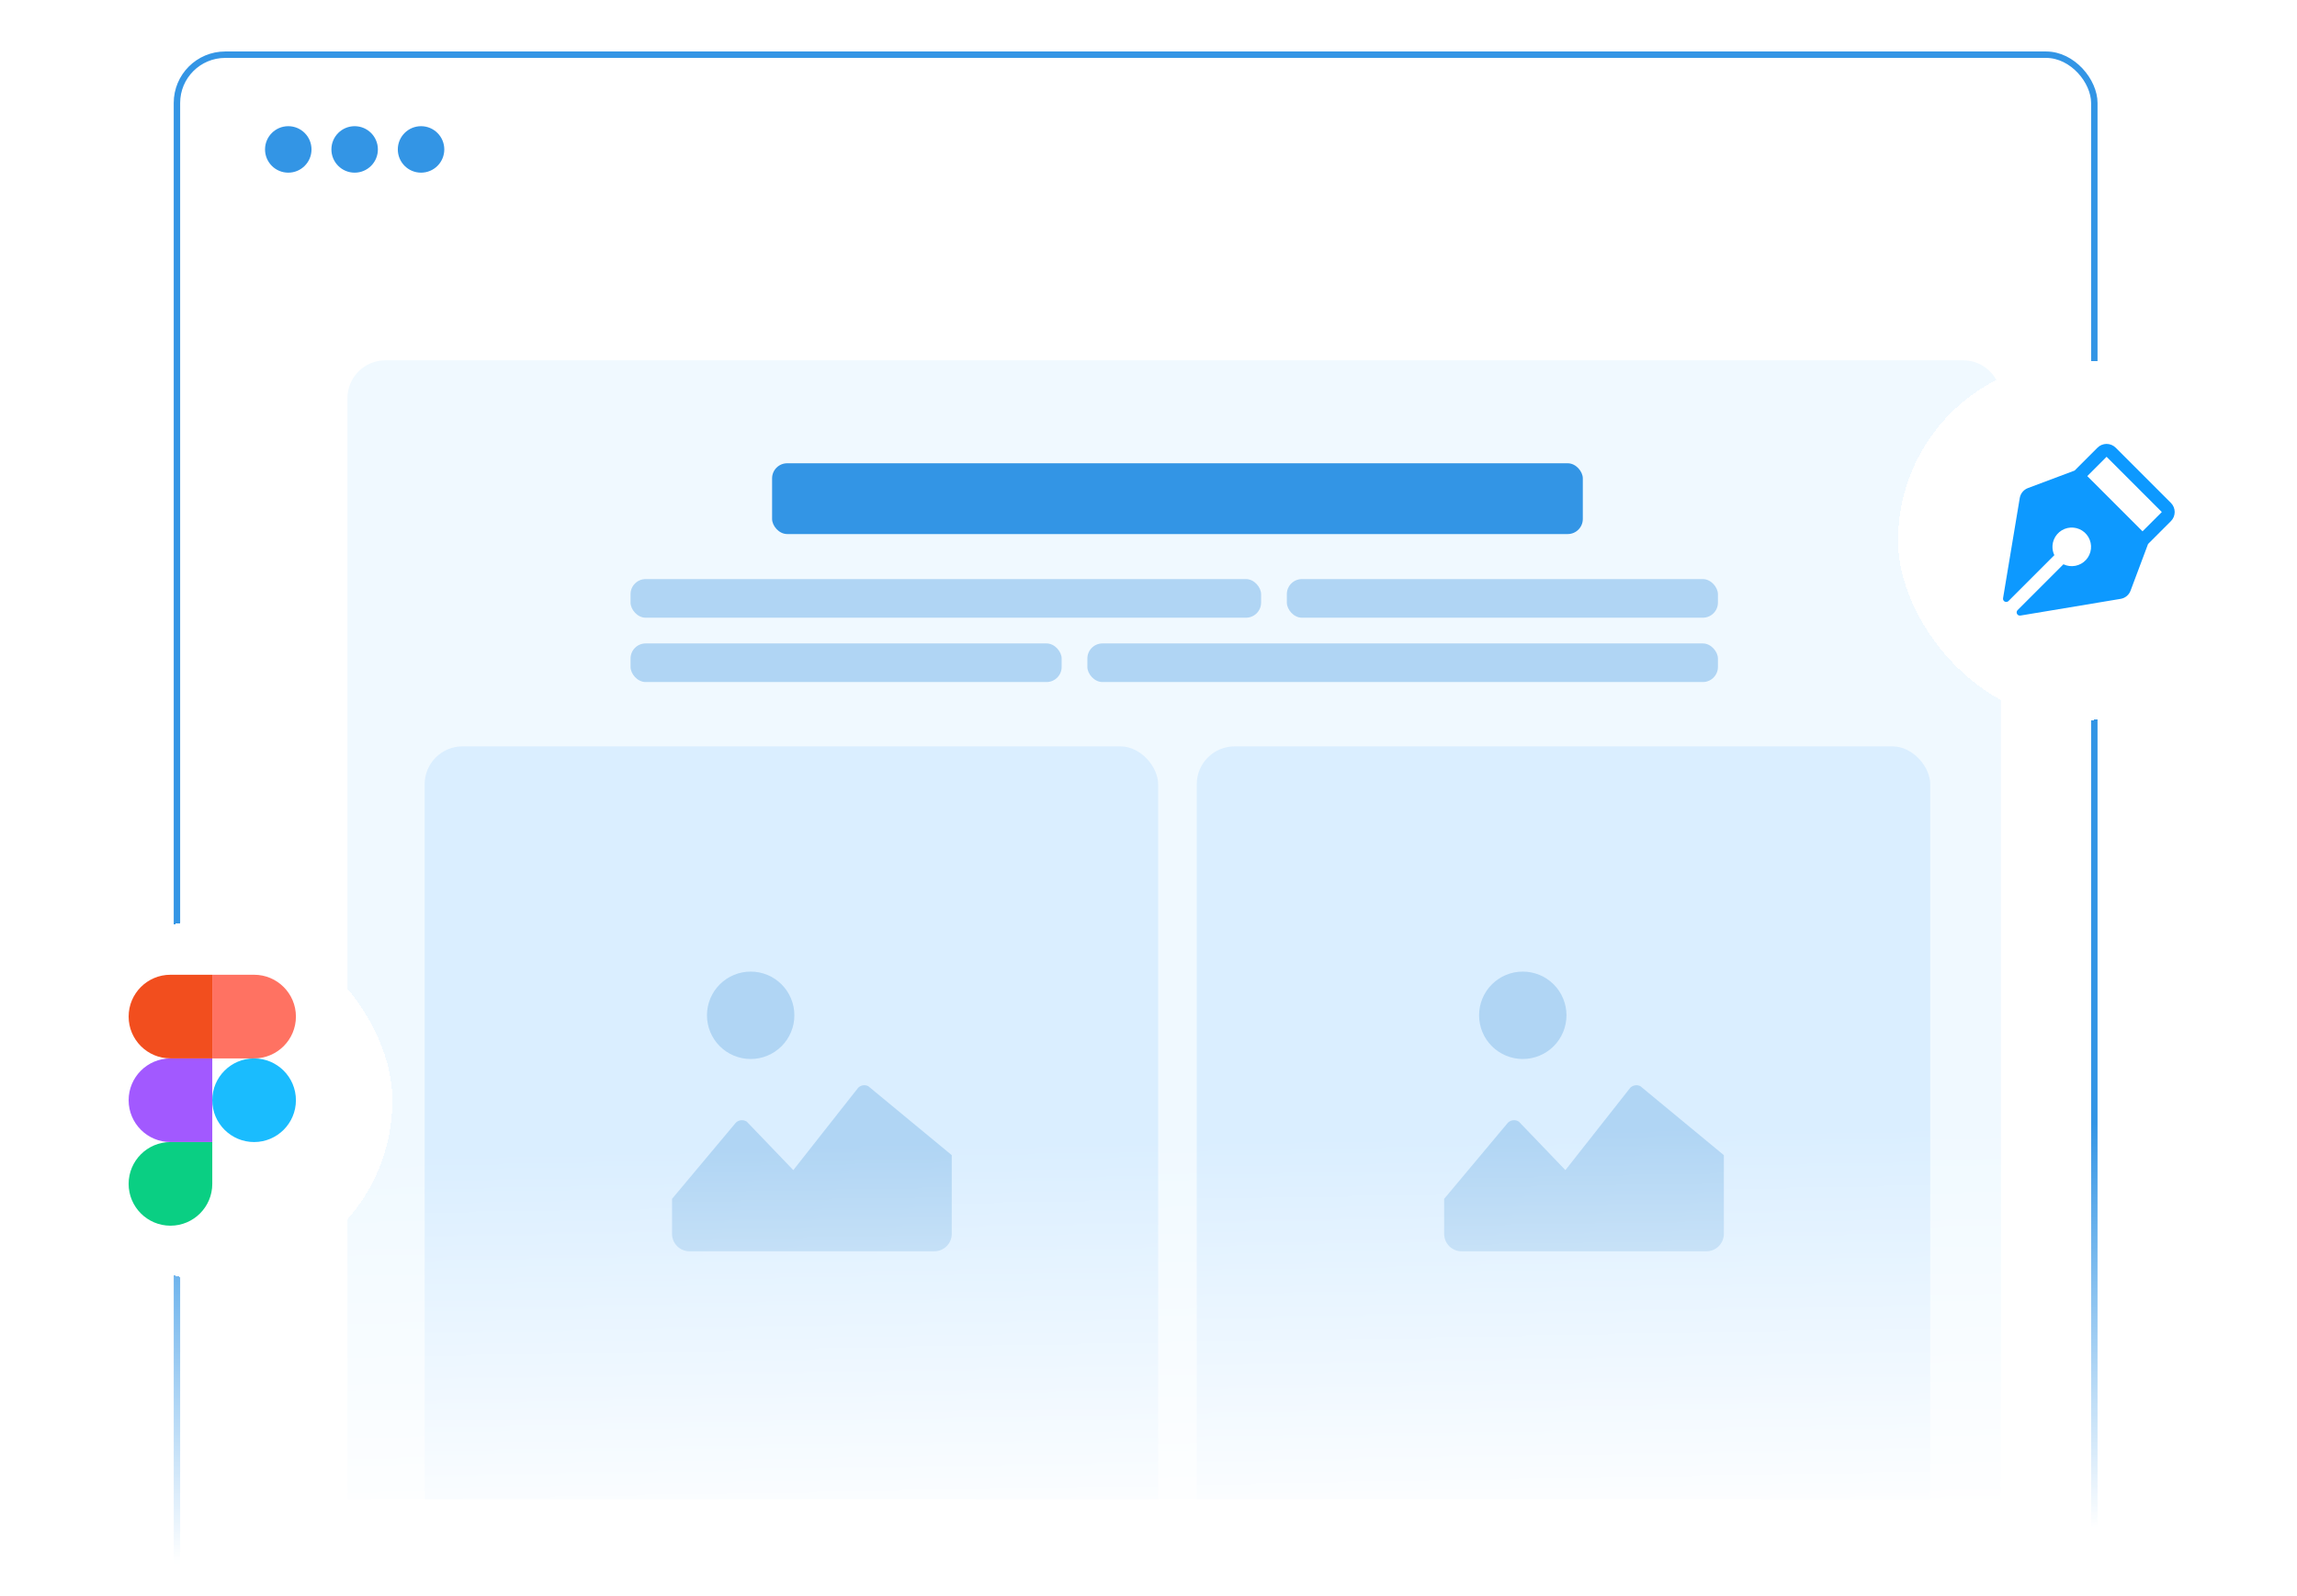 <svg width="357" height="248" viewBox="0 0 357 248" fill="none" xmlns="http://www.w3.org/2000/svg">
<mask id="mask0_5171_33126" style="mask-type:alpha" maskUnits="userSpaceOnUse" x="0" y="0" width="352" height="248">
<rect width="352" height="248" fill="url(#paint0_linear_5171_33126)"/>
</mask>
<g mask="url(#mask0_5171_33126)">
<rect x="27.5" y="8.5" width="298" height="251.9" rx="7.5" stroke="#3395E5"/>
<path d="M35 21.159C35 18.31 37.31 16 40.159 16H312.841C315.69 16 318 18.31 318 21.159V30.446H35V21.159Z" fill="white"/>
<circle cx="44.803" cy="23.223" r="3.612" fill="#3395E5"/>
<circle cx="55.119" cy="23.223" r="3.612" fill="#3395E5"/>
<circle cx="65.44" cy="23.223" r="3.612" fill="#3395E5"/>
<g filter="url(#filter0_d_5171_33126)">
<rect width="281" height="186" transform="translate(36 38)" fill="white"/>
<g clip-path="url(#clip0_5171_33126)">
<path d="M48 55.888C48 52.636 50.636 50 53.888 50H299.112C302.364 50 305 52.636 305 55.888V227H48V55.888Z" fill="#F0F9FF"/>
<rect x="114" y="66" width="126" height="11" rx="2.345" fill="#3395E5"/>
<rect x="92" y="84" width="98" height="6" rx="2.345" fill="#B0D5F4"/>
<rect x="194" y="84" width="67" height="6" rx="2.345" fill="#B0D5F4"/>
<rect x="92" y="94" width="67" height="6" rx="2.345" fill="#B0D5F4"/>
<rect x="163" y="94" width="98" height="6" rx="2.345" fill="#B0D5F4"/>
<rect x="60" y="110" width="114" height="136" rx="5.888" fill="#DAEEFF"/>
<path d="M117.463 151.793C117.463 153.594 116.747 155.322 115.473 156.596C114.2 157.869 112.472 158.585 110.67 158.585C108.869 158.585 107.141 157.869 105.867 156.596C104.593 155.322 103.878 153.594 103.878 151.793C103.878 149.991 104.593 148.263 105.867 146.989C107.141 145.716 108.869 145 110.67 145C112.472 145 114.2 145.716 115.473 146.989C116.747 148.263 117.463 149.991 117.463 151.793ZM128.942 162.805C128.688 162.677 128.399 162.633 128.118 162.678C127.836 162.723 127.576 162.856 127.375 163.057L117.295 175.855L110.067 168.323C109.806 168.149 109.493 168.071 109.181 168.102C108.869 168.132 108.578 168.27 108.355 168.491L98.449 180.321V185.755C98.449 186.476 98.736 187.167 99.245 187.677C99.755 188.186 100.446 188.472 101.166 188.472H139.205C139.561 188.472 139.915 188.402 140.244 188.266C140.574 188.129 140.874 187.929 141.126 187.677C141.378 187.424 141.578 187.125 141.715 186.795C141.851 186.465 141.922 186.112 141.922 185.755V173.529L128.942 162.805Z" fill="#B0D5F4"/>
<rect x="180" y="110" width="114" height="136" rx="5.888" fill="#DAEEFF"/>
<path d="M237.463 151.793C237.463 153.594 236.747 155.322 235.473 156.596C234.2 157.869 232.472 158.585 230.67 158.585C228.869 158.585 227.141 157.869 225.867 156.596C224.593 155.322 223.878 153.594 223.878 151.793C223.878 149.991 224.593 148.263 225.867 146.989C227.141 145.716 228.869 145 230.67 145C232.472 145 234.2 145.716 235.473 146.989C236.747 148.263 237.463 149.991 237.463 151.793ZM248.942 162.805C248.688 162.677 248.399 162.633 248.118 162.678C247.836 162.723 247.576 162.856 247.375 163.057L237.295 175.855L230.067 168.323C229.806 168.149 229.493 168.071 229.181 168.102C228.869 168.132 228.578 168.27 228.355 168.491L218.449 180.321V185.755C218.449 186.476 218.735 187.167 219.245 187.677C219.755 188.186 220.446 188.472 221.166 188.472H259.205C259.561 188.472 259.915 188.402 260.244 188.266C260.574 188.129 260.874 187.929 261.126 187.677C261.378 187.424 261.578 187.125 261.715 186.795C261.851 186.465 261.922 186.112 261.922 185.755V173.529L248.942 162.805Z" fill="#B0D5F4"/>
</g>
</g>
</g>
<g filter="url(#filter1_d_5171_33126)">
<rect x="290" y="51" width="56" height="56" rx="28" fill="white" shape-rendering="crispEdges"/>
<path d="M332.413 73.17L323.828 64.585C323.642 64.399 323.422 64.252 323.179 64.151C322.937 64.051 322.677 63.999 322.414 63.999C322.151 63.999 321.891 64.051 321.648 64.151C321.406 64.252 321.185 64.399 320.999 64.585L317.444 68.14L310.194 70.86C309.865 70.983 309.574 71.19 309.35 71.461C309.126 71.732 308.978 72.057 308.919 72.404L306.323 87.979C306.306 88.083 306.322 88.19 306.369 88.285C306.417 88.38 306.493 88.457 306.587 88.505C306.681 88.554 306.788 88.571 306.893 88.555C306.998 88.539 307.094 88.49 307.169 88.415L314.294 81.29C314.069 80.82 313.97 80.3 314.008 79.78C314.055 79.141 314.305 78.533 314.722 78.046C315.139 77.559 315.701 77.219 316.325 77.074C316.95 76.93 317.604 76.99 318.193 77.245C318.781 77.499 319.272 77.936 319.594 78.49C319.916 79.044 320.052 79.687 319.982 80.324C319.913 80.962 319.641 81.56 319.206 82.031C318.771 82.502 318.197 82.822 317.568 82.943C316.939 83.065 316.287 82.981 315.708 82.705L308.583 89.83C308.508 89.905 308.459 90.002 308.443 90.106C308.427 90.211 308.444 90.318 308.493 90.412C308.541 90.506 308.618 90.582 308.713 90.63C308.808 90.677 308.915 90.694 309.019 90.676L324.596 88.08C324.942 88.022 325.267 87.875 325.538 87.652C325.809 87.429 326.016 87.138 326.139 86.81L328.861 79.551L332.413 76C332.599 75.814 332.746 75.594 332.847 75.351C332.947 75.108 332.999 74.848 332.999 74.586C332.999 74.323 332.947 74.063 332.847 73.82C332.746 73.577 332.599 73.357 332.413 73.171V73.17ZM327.999 77.585L319.414 69L322.414 66L330.999 74.585L327.999 77.585Z" fill="#0D99FF"/>
</g>
<g filter="url(#filter2_d_5171_33126)">
<rect y="138" width="56" height="56" rx="28" fill="white" shape-rendering="crispEdges"/>
<g clip-path="url(#clip1_5171_33126)">
<path d="M21.5 185.5C25.088 185.5 28 182.588 28 179V172.5H21.5C17.912 172.5 15 175.412 15 179C15 182.588 17.912 185.5 21.5 185.5Z" fill="#0ACF83"/>
<path d="M15 166C15 162.412 17.912 159.5 21.5 159.5H28V172.5H21.5C17.912 172.5 15 169.588 15 166Z" fill="#A259FF"/>
<path d="M15 153C15 149.412 17.912 146.5 21.5 146.5H28V159.5H21.5C17.912 159.5 15 156.588 15 153Z" fill="#F24E1E"/>
<path d="M28 146.5H34.5C38.088 146.5 41 149.412 41 153C41 156.588 38.088 159.5 34.5 159.5H28V146.5Z" fill="#FF7262"/>
<path d="M41 166C41 169.588 38.088 172.5 34.5 172.5C30.912 172.5 28 169.588 28 166C28 162.412 30.912 159.5 34.5 159.5C38.088 159.5 41 162.412 41 166Z" fill="#1ABCFE"/>
</g>
</g>
<defs>
<filter id="filter0_d_5171_33126" x="36" y="38" width="293" height="201" filterUnits="userSpaceOnUse" color-interpolation-filters="sRGB">
<feFlood flood-opacity="0" result="BackgroundImageFix"/>
<feColorMatrix in="SourceAlpha" type="matrix" values="0 0 0 0 0 0 0 0 0 0 0 0 0 0 0 0 0 0 127 0" result="hardAlpha"/>
<feOffset dx="6" dy="6"/>
<feGaussianBlur stdDeviation="3"/>
<feComposite in2="hardAlpha" operator="out"/>
<feColorMatrix type="matrix" values="0 0 0 0 0.624 0 0 0 0 0.678 0 0 0 0 0.729 0 0 0 0.2 0"/>
<feBlend mode="normal" in2="BackgroundImageFix" result="effect1_dropShadow_5171_33126"/>
<feBlend mode="normal" in="SourceGraphic" in2="effect1_dropShadow_5171_33126" result="shape"/>
</filter>
<filter id="filter1_d_5171_33126" x="290" y="51" width="65.984" height="65.984" filterUnits="userSpaceOnUse" color-interpolation-filters="sRGB">
<feFlood flood-opacity="0" result="BackgroundImageFix"/>
<feColorMatrix in="SourceAlpha" type="matrix" values="0 0 0 0 0 0 0 0 0 0 0 0 0 0 0 0 0 0 127 0" result="hardAlpha"/>
<feOffset dx="4.992" dy="4.992"/>
<feGaussianBlur stdDeviation="2.496"/>
<feComposite in2="hardAlpha" operator="out"/>
<feColorMatrix type="matrix" values="0 0 0 0 0.624 0 0 0 0 0.678 0 0 0 0 0.729 0 0 0 0.2 0"/>
<feBlend mode="normal" in2="BackgroundImageFix" result="effect1_dropShadow_5171_33126"/>
<feBlend mode="normal" in="SourceGraphic" in2="effect1_dropShadow_5171_33126" result="shape"/>
</filter>
<filter id="filter2_d_5171_33126" x="0" y="138" width="65.984" height="65.984" filterUnits="userSpaceOnUse" color-interpolation-filters="sRGB">
<feFlood flood-opacity="0" result="BackgroundImageFix"/>
<feColorMatrix in="SourceAlpha" type="matrix" values="0 0 0 0 0 0 0 0 0 0 0 0 0 0 0 0 0 0 127 0" result="hardAlpha"/>
<feOffset dx="4.992" dy="4.992"/>
<feGaussianBlur stdDeviation="2.496"/>
<feComposite in2="hardAlpha" operator="out"/>
<feColorMatrix type="matrix" values="0 0 0 0 0.624 0 0 0 0 0.678 0 0 0 0 0.729 0 0 0 0.2 0"/>
<feBlend mode="normal" in2="BackgroundImageFix" result="effect1_dropShadow_5171_33126"/>
<feBlend mode="normal" in="SourceGraphic" in2="effect1_dropShadow_5171_33126" result="shape"/>
</filter>
<linearGradient id="paint0_linear_5171_33126" x1="176.321" y1="158" x2="177.967" y2="247.97" gradientUnits="userSpaceOnUse">
<stop offset="0.215" stop-color="#F6F8FC"/>
<stop offset="0.915" stop-color="#F6F8FC" stop-opacity="0"/>
</linearGradient>
<clipPath id="clip0_5171_33126">
<path d="M48 55.888C48 52.636 50.636 50 53.888 50H299.112C302.364 50 305 52.636 305 55.888V227H48V55.888Z" fill="white"/>
</clipPath>
<clipPath id="clip1_5171_33126">
<rect width="26" height="39" fill="white" transform="translate(15 146.5)"/>
</clipPath>
</defs>
</svg>
